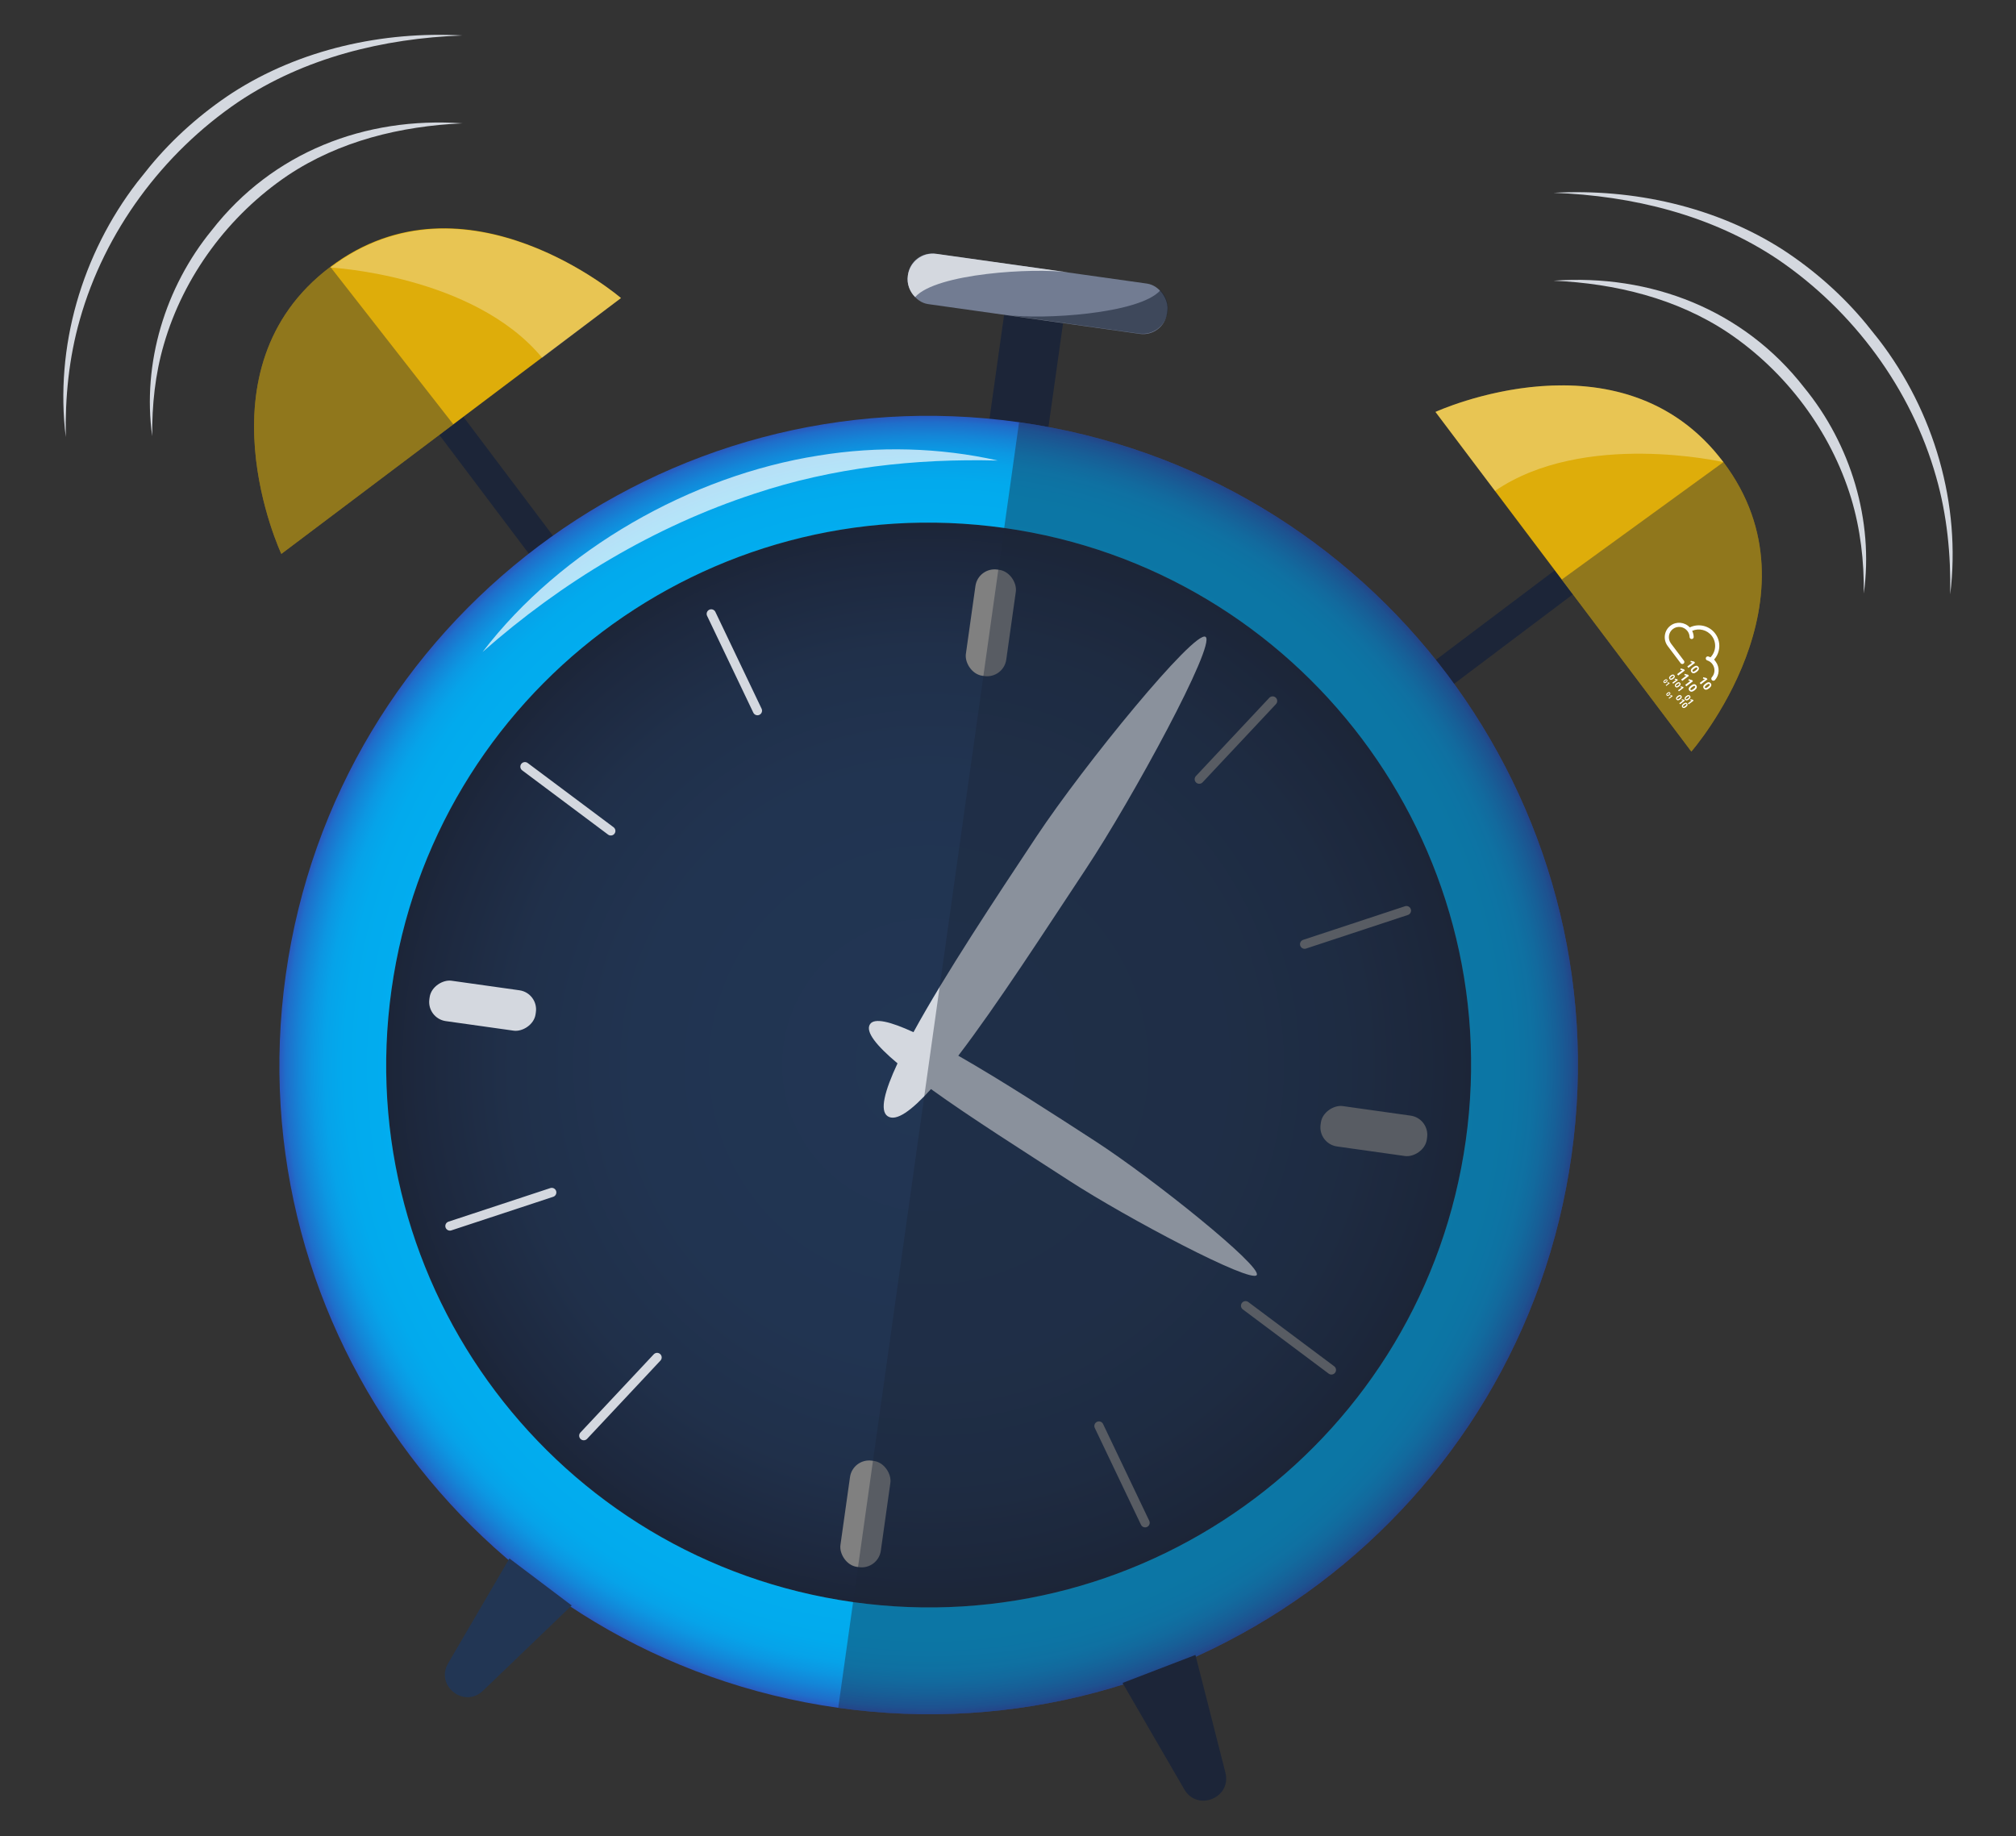 <?xml version="1.0" encoding="UTF-8"?>
<svg id="Layer_1" data-name="Layer 1" xmlns="http://www.w3.org/2000/svg" width="878.29" height="800" xmlns:xlink="http://www.w3.org/1999/xlink" viewBox="0 0 878.29 800">
  <rect x="0" y="0" width="878.29" height="800" fill="#333333" stroke="none"/>
  <defs>
    <style>
      .cls-1, .cls-2 {
        fill: #fff;
      }

      .cls-3 {
        fill: #dead0a;
      }

      .cls-4 {
        fill: #d4d8df;
      }

      .cls-5 {
        fill: #223654;
      }

      .cls-6, .cls-7 {
        fill: #1c2538;
      }

      .cls-8 {
        fill: gray;
      }

      .cls-9 {
        fill: #727c92;
      }

      .cls-10 {
        fill: url(#radial-gradient-2);
      }

      .cls-11 {
        stroke: gray;
      }

      .cls-11, .cls-12 {
        fill: none;
        stroke-linecap: round;
        stroke-miterlimit: 10;
        stroke-width: 4px;
      }

      .cls-12 {
        stroke: #d4d8df;
      }

      .cls-13 {
        opacity: .4;
      }

      .cls-14 {
        opacity: .7;
      }

      .cls-15 {
        fill: url(#radial-gradient);
      }

      .cls-7 {
        opacity: .6;
      }

      .cls-2 {
        opacity: .3;
      }
    </style>
    <radialGradient id="radial-gradient" cx="404.57" cy="464.03" fx="404.57" fy="464.03" r="236.33" gradientUnits="userSpaceOnUse">
      <stop offset="0" stop-color="#223654"/>
      <stop offset=".54" stop-color="#213451"/>
      <stop offset=".77" stop-color="#20304a"/>
      <stop offset=".94" stop-color="#1d283e"/>
      <stop offset="1" stop-color="#1c2538"/>
    </radialGradient>
    <radialGradient id="radial-gradient-2" cx="404.57" cy="464.03" fx="404.57" fy="464.03" r="282.86" gradientUnits="userSpaceOnUse">
      <stop offset=".83" stop-color="#02adef"/>
      <stop offset=".9" stop-color="#02aaed"/>
      <stop offset=".93" stop-color="#06a3e9"/>
      <stop offset=".95" stop-color="#0c97e2"/>
      <stop offset=".97" stop-color="#1485d7"/>
      <stop offset=".99" stop-color="#1f6eca"/>
      <stop offset="1" stop-color="#2a59be"/>
    </radialGradient>
  </defs>
  <g>
    <rect class="cls-6" x="433.65" y="138.68" width="25.94" height="52.98" transform="translate(27.36 -60.6) rotate(8.01)"/>
    <rect class="cls-6" x="647.8" y="240.28" width="13.11" height="67.51" transform="translate(479.49 -413.5) rotate(53.01)"/>
    <rect class="cls-6" x="210.39" y="178.75" width="13.11" height="67.51" transform="translate(518.08 251.7) rotate(143.01)"/>
    <rect class="cls-9" x="394.99" y="116.94" width="114.06" height="22.14" rx="10.47" ry="10.47" transform="translate(22.24 -61.72) rotate(8.01)"/>
    <circle class="cls-15" cx="404.57" cy="464.03" r="236.3"/>
    <path class="cls-10" d="m684.64,503.43c-21.76,154.68-164.79,262.43-319.46,240.67S102.75,579.31,124.51,424.63c21.76-154.68,164.79-262.43,319.46-240.67,154.68,21.76,262.43,164.79,240.67,319.46Zm-247.15-273.4c-129.24-18.18-248.74,71.85-266.92,201.08-18.18,129.24,71.85,248.74,201.08,266.92,129.24,18.18,248.74-71.85,266.92-201.08,18.18-129.24-71.85-248.74-201.08-266.92Z"/>
    <rect class="cls-8" x="422.8" y="247.98" width="17.77" height="46.73" rx="8.42" ry="8.42" transform="translate(42.01 -57.49) rotate(8.01)"/>
    <rect class="cls-8" x="368.18" y="636.23" width="17.77" height="46.73" rx="8.42" ry="8.42" transform="translate(95.55 -46.09) rotate(8.01)"/>
    <rect class="cls-4" x="201.36" y="414.8" width="17.77" height="46.73" rx="8.42" ry="8.42" transform="translate(-252.93 585.32) rotate(-81.99)"/>
    <rect class="cls-8" x="589.62" y="469.41" width="17.77" height="46.73" rx="8.42" ry="8.42" transform="translate(27.16 1016.8) rotate(-81.99)"/>
    <line class="cls-12" x1="309.86" y1="267.47" x2="329.99" y2="309.64"/>
    <line class="cls-11" x1="478.76" y1="621.3" x2="498.88" y2="663.47"/>
    <line class="cls-11" x1="554.43" y1="305.41" x2="522.47" y2="339.49"/>
    <line class="cls-12" x1="286.27" y1="591.44" x2="254.32" y2="625.53"/>
    <line class="cls-11" x1="612.73" y1="396.75" x2="568.36" y2="411.39"/>
    <line class="cls-12" x1="240.38" y1="519.55" x2="196.01" y2="534.18"/>
    <line class="cls-12" x1="228.69" y1="334.04" x2="266.11" y2="362.03"/>
    <line class="cls-11" x1="542.64" y1="568.9" x2="580.05" y2="596.89"/>
    <path class="cls-3" d="m736.85,327.44h0s-111.47-147.96-111.47-147.96h0s80.91-37.24,125.45,21.88c44.54,59.12-13.98,126.08-13.98,126.08Z"/>
    <g class="cls-13">
      <path class="cls-6" d="m750.83,201.35c44.54,59.12-13.98,126.08-13.98,126.08h0s-56.45-74.93-56.45-74.93l70.43-51.15Z"/>
    </g>
    <path class="cls-3" d="m122.57,241.33h0s147.96-111.47,147.96-111.47h0s-67.5-58.12-126.61-13.58c-59.12,44.54-21.35,125.05-21.35,125.05Z"/>
    <g class="cls-13">
      <path class="cls-6" d="m143.92,116.28c-59.12,44.54-21.35,125.05-21.35,125.05h0s74.93-56.45,74.93-56.45l-53.58-68.6Z"/>
    </g>
    <path class="cls-6" d="m489.06,733.27l26.9,46.37c5.68,9.8,20.69,3.67,17.9-7.31l-13.06-51.27-31.74,12.2Z"/>
    <path class="cls-5" d="m249.07,699.51l-38.65,37.15c-8.17,7.85-20.9-2.18-15.19-11.96l26.7-45.68,27.14,20.49Z"/>
    <path class="cls-4" d="m547.51,555.53c2.43-3.75-44.98-41.87-70.37-58.34-18.54-12.02-40.91-26.53-59.65-37.22,17.04-22.29,37.76-54.48,55.48-81.2,20.4-30.76,56.97-98.16,52.24-101.3s-52.83,55.6-73.7,87.07c-17.78,26.81-39.84,60.08-53.55,85.18-9.98-4.59-17.05-6.38-18.94-3.46-2.13,3.29,2.89,9.4,11.99,17.05-5.66,12.1-7.86,20.67-4.29,23.03,3.71,2.46,10.41-2.44,18.87-11.83,17.58,12.67,40.77,27.3,60.34,39.99,24.81,16.09,79.12,44.85,81.6,41.03Z"/>
    <g class="cls-13">
      <path class="cls-6" d="m443.97,183.96l-78.79,560.14c154.68,21.76,297.71-85.99,319.46-240.67,21.76-154.68-85.99-297.71-240.67-319.46Z"/>
    </g>
    <path class="cls-4" d="m676.81,122.3c42.37-3.02,82.74,12.56,109.17,46.52,20.33,24.79,30.41,57.94,26,89.78.15-14.1-1.45-28.07-5.51-41.53-8.9-29.17-28.29-55.04-53.53-72.07-22.44-14.99-49.18-21.5-76.13-22.7h0Z"/>
    <path class="cls-4" d="m676.81,84.01c34.65-1.92,70.76,5.98,100.23,25,13.41,8.79,25.78,19.72,35.98,32.1,1.36,1.71,4.13,5.15,5.49,6.86,24.07,31.28,35.97,71.77,31.11,111.03.33-17.32-1.37-34.57-6.12-51.19-10.83-38.39-36.12-72.5-69.05-94.85-28.75-19.24-63.15-27.7-97.65-28.95h0Z"/>
    <path class="cls-4" d="m201.48,53.74c-26.94,1.19-53.69,7.71-76.13,22.7-25.67,17.34-45.38,43.84-53.98,73.68-3.78,12.96-5.18,26.39-5.06,39.92-4.42-31.84,5.67-64.98,26-89.78,26.45-33.97,66.8-49.54,109.17-46.52h0Z"/>
    <path class="cls-4" d="m201.48,15.45c-34.5,1.26-68.9,9.71-97.65,28.95-32.93,22.35-58.22,56.45-69.05,94.85-4.75,16.62-6.45,33.88-6.12,51.19-4.86-39.26,7.04-79.75,31.11-111.03,1.37-1.71,4.12-5.15,5.49-6.86,10.2-12.38,22.57-23.31,35.98-32.1,29.47-19.02,65.58-26.92,100.23-25h0Z"/>
    <g class="cls-14">
      <path class="cls-1" d="m210.25,284.05c34.22-44.76,90.85-76.83,146.35-85.56,25.82-4.22,52.79-3.55,78.13,2.17-36.16-.93-71.76,3.05-105.94,14.41-43.72,14.3-84.06,38.52-118.53,68.98h0Z"/>
    </g>
    <path class="cls-2" d="m747.04,196.66c-45.18-52.39-121.66-17.19-121.66-17.19h0l25.93,34.42c38.63-26.5,99.52-12.54,99.52-12.54l-3.79-4.68Z"/>
    <path class="cls-2" d="m148.82,113.09c57.79-38.02,121.72,16.77,121.72,16.77h0s-34.36,26.01-34.36,26.01c-29.9-36.06-92.28-39.31-92.28-39.31l4.93-3.47Z"/>
    <path class="cls-4" d="m407.99,110.61c-6.04-.85-11.63,3.36-12.48,9.4v.04c-.51,3.6.78,7.02,3.18,9.39,9.1-10.37,51.71-12.87,66.81-10.75,0,0,0,0,0,0l-57.51-8.09Z"/>
    <path class="cls-7" d="m496.23,145.31c6.04.85,11.63-3.36,12.48-9.4v-.04c.51-3.6-.78-7.02-3.18-9.39-9.1,10.37-51.71,12.87-66.81,10.75,0,0,0,0,0,0l57.51,8.09Z"/>
  </g>
  <g id="Artwork_35" data-name="Artwork 35">
    <g>
      <path id="cloud" class="cls-1" d="m747.12,296.33c1.99-2.2,2.19-5.59.33-8.07l-.68-.9c2.82-3.17,3.05-7.91.47-11.34s-7.23-4.52-11.07-2.66c-2.19-2.34-5.83-2.72-8.41-.76-2.78,2.09-3.32,6.07-1.21,8.87l5.67,7.52c.31.38.88.45,1.27.13.36-.3.44-.83.17-1.21l-5.67-7.52c-1.51-2.01-1.13-4.86.85-6.35s4.82-1.07,6.34.93c.56.74.88,1.64.91,2.57,0,.44.33.81.77.88h0c.49.07.94-.27,1.01-.76h0c0-.06,0-.1,0-.15-.03-.92-.25-1.83-.66-2.65,3.01-1.31,6.57-.43,8.58,2.24,2.13,2.82,1.86,6.76-.59,9.29-.29-.14-.58-.26-.89-.36-.47-.15-.98.11-1.13.58-.02.05-.03.1-.03.15h0c-.06.44.21.85.63.98.89.28,1.67.83,2.22,1.58,1.34,1.77,1.19,4.2-.22,5.77-.29.32-.31.8-.05,1.15h0c.29.4.86.48,1.26.19h0c.05-.03.11-.06.15-.11Z"/>
      <g id="numbers">
        <path class="cls-1" d="m735.56,291l-.47-.62,1.69-1.28.28-.2.31-.22c-.12-.02-.24-.04-.36-.06l-.53-.13.14-.58,1.46.38.38.51-2.92,2.21Z"/>
        <path class="cls-1" d="m739.17,292.74c-.51.39-.95.59-1.33.6s-.69-.15-.95-.5-.32-.69-.2-1.05.43-.73.93-1.1.96-.59,1.33-.61.68.15.95.49.32.69.19,1.05c-.12.38-.43.74-.92,1.12Zm-1.08-1.43c-.36.27-.59.5-.7.68s-.11.35,0,.49.27.19.47.14.48-.22.84-.49.59-.5.7-.68.11-.35,0-.49-.27-.19-.47-.14-.48.22-.84.49Z"/>
        <path class="cls-1" d="m731.12,294.34l-.47-.62,1.69-1.28.28-.2.31-.22c-.12-.02-.24-.04-.36-.06l-.53-.13.14-.58,1.46.38.38.51-2.92,2.21Z"/>
        <path class="cls-1" d="m732.88,296.69l-.47-.62,1.69-1.28.28-.2.31-.22c-.12-.02-.24-.04-.36-.06l-.53-.13.14-.58,1.46.38.38.51-2.92,2.2h0Z"/>
        <path class="cls-1" d="m734.65,299.03l-.47-.62,1.69-1.28.28-.2.31-.22c-.12-.02-.24-.04-.36-.06l-.53-.13.14-.58,1.46.38.38.51-2.92,2.21Z"/>
        <path class="cls-1" d="m738.25,300.77c-.51.39-.95.59-1.33.6s-.69-.15-.95-.49-.32-.69-.2-1.05.43-.73.93-1.11.96-.59,1.33-.61.68.15.95.49.32.69.19,1.05c-.12.37-.42.75-.92,1.12Zm-1.08-1.43c-.36.27-.59.5-.7.68s-.11.34,0,.49.27.19.47.14.48-.22.84-.49.59-.5.7-.68.11-.35,0-.49-.27-.19-.47-.14-.48.21-.84.49Z"/>
        <path class="cls-1" d="m735.75,304.75c-.37.28-.69.43-.96.44s-.5-.11-.69-.36-.23-.5-.14-.76.31-.53.67-.8.7-.43.97-.44c.27-.01.5.11.69.36s.23.5.14.77-.32.53-.68.8Zm-.78-1.04c-.26.2-.43.36-.51.49-.08.11-.08.25,0,.36s.19.14.34.09.35-.16.61-.35.43-.36.51-.49.08-.25,0-.36-.19-.14-.34-.09-.35.16-.62.35h0Z"/>
        <path class="cls-1" d="m735.69,306.89l-.34-.45,1.23-.93.21-.15.23-.16c-.13-.02-.22-.03-.26-.05l-.38-.1.11-.42,1.06.27.28.37-2.13,1.6h0Z"/>
        <path class="cls-1" d="m728.95,295.78c-.37.28-.68.42-.94.43s-.49-.11-.68-.36-.23-.49-.14-.75.31-.52.66-.78.68-.42.95-.43.49.1.68.35.23.49.14.75-.31.53-.66.79Zm-.77-1.02c-.25.19-.42.36-.5.48-.08.1-.08.25,0,.35.08.1.19.14.33.09s.35-.15.6-.34.42-.36.5-.48.08-.24,0-.35-.19-.14-.33-.09-.35.15-.61.35h0Z"/>
        <path class="cls-1" d="m728.9,297.87l-.33-.44,1.21-.91.2-.14.22-.15c-.13-.02-.21-.03-.26-.04l-.37-.09.11-.41,1.04.27.27.36-2.09,1.56Z"/>
        <path class="cls-1" d="m731.46,299.11c-.37.28-.68.42-.94.43s-.49-.11-.68-.36-.23-.49-.14-.75.31-.52.66-.78.68-.42.95-.43.49.1.68.35.23.49.14.75-.31.53-.66.79Zm-.77-1.02c-.25.19-.42.36-.5.48-.08.1-.08.25,0,.35.08.11.19.14.33.09s.35-.15.6-.34.42-.36.5-.48.08-.25,0-.35-.19-.14-.33-.09-.35.15-.61.35h0Z"/>
        <path class="cls-1" d="m731.41,301.2l-.33-.44,1.21-.91.2-.14.22-.15c-.13-.02-.22-.03-.26-.05l-.37-.09.11-.41,1.04.27.27.36-2.08,1.57Z"/>
        <path class="cls-1" d="m725.97,297.34c-.26.2-.49.3-.68.31s-.35-.07-.49-.26c-.13-.15-.16-.35-.1-.54.06-.19.22-.38.48-.57.27-.2.49-.3.68-.32s.35.07.48.25c.13.15.16.35.1.54-.07.19-.23.38-.48.57Zm-.55-.74c-.18.14-.3.25-.36.34-.07.09-.05.22.04.29h0c.06.05.13.06.2.03.1-.03.25-.11.43-.25.14-.1.27-.21.36-.35.07-.09.05-.22-.03-.29h0c-.06-.06-.13-.07-.2-.04-.16.07-.3.15-.44.26Z"/>
        <path class="cls-1" d="m725.92,298.85l-.24-.32.87-.65.14-.1.16-.11c-.09-.01-.16-.02-.18-.03l-.27-.07.07-.3.75.19.19.26-1.49,1.13Z"/>
        <path class="cls-1" d="m727.23,302.92c-.26.2-.49.3-.68.31s-.35-.08-.49-.26c-.13-.15-.16-.35-.1-.54.06-.19.22-.38.48-.57s.49-.3.68-.32.35.07.48.25c.13.15.16.35.1.54-.07.2-.23.38-.48.57Zm-.55-.73c-.18.14-.3.25-.36.34-.07.09-.05.22.03.29h0c.06.06.13.07.2.04.1-.03.25-.11.43-.25.14-.1.27-.21.36-.35.06-.07.06-.18,0-.25s-.15-.11-.24-.07c-.1.03-.24.11-.43.25Z"/>
        <path class="cls-1" d="m727.19,304.43l-.24-.32.87-.65.14-.1.16-.11c-.09-.01-.16-.02-.18-.03l-.27-.07.08-.3.75.19.2.26-1.5,1.13Z"/>
        <path class="cls-1" d="m731.98,304.72c-.37.28-.68.42-.94.43s-.49-.11-.68-.36-.23-.49-.14-.75.31-.52.66-.78.68-.42.95-.43.49.1.68.35.23.49.14.75-.31.53-.66.79Zm-.77-1.02c-.26.19-.42.36-.5.48-.08.1-.08.25,0,.35.08.1.19.14.33.09s.35-.15.6-.34.42-.36.5-.49.08-.25,0-.35-.19-.14-.33-.09-.35.16-.61.35h0Z"/>
        <path class="cls-1" d="m731.93,306.82l-.33-.44,1.21-.91.2-.14.22-.15c-.13-.02-.21-.03-.26-.04l-.37-.09.11-.41,1.04.27.27.36-2.08,1.57h0Z"/>
        <path class="cls-1" d="m734.5,308.06c-.37.28-.68.42-.94.43s-.49-.11-.68-.36-.23-.49-.14-.75.31-.52.66-.78.68-.42.95-.43.49.1.68.35.23.49.14.75-.31.53-.66.79Zm-.77-1.02c-.26.19-.42.36-.5.48-.08.1-.08.25,0,.35.08.1.19.14.33.09s.35-.15.6-.34.42-.36.5-.49.08-.25,0-.35-.19-.14-.33-.09-.36.16-.61.35h0Z"/>
        <path class="cls-1" d="m740.97,298.17l-.47-.62,1.69-1.28.28-.2.31-.22c-.12-.02-.24-.04-.36-.06l-.53-.13.14-.58,1.46.38.39.51-2.92,2.2h0Z"/>
        <path class="cls-1" d="m744.57,299.91c-.51.39-.95.59-1.33.6s-.69-.15-.95-.5-.32-.69-.2-1.05.43-.73.93-1.1.96-.59,1.33-.61.68.15.95.49.32.69.19,1.05-.44.74-.92,1.12Zm-1.08-1.44c-.36.27-.59.5-.7.68s-.11.35,0,.49.27.19.47.14.48-.22.84-.49.59-.5.7-.68.11-.35,0-.49-.27-.19-.47-.14-.48.22-.84.49h0Z"/>
      </g>
    </g>
  </g>
</svg>